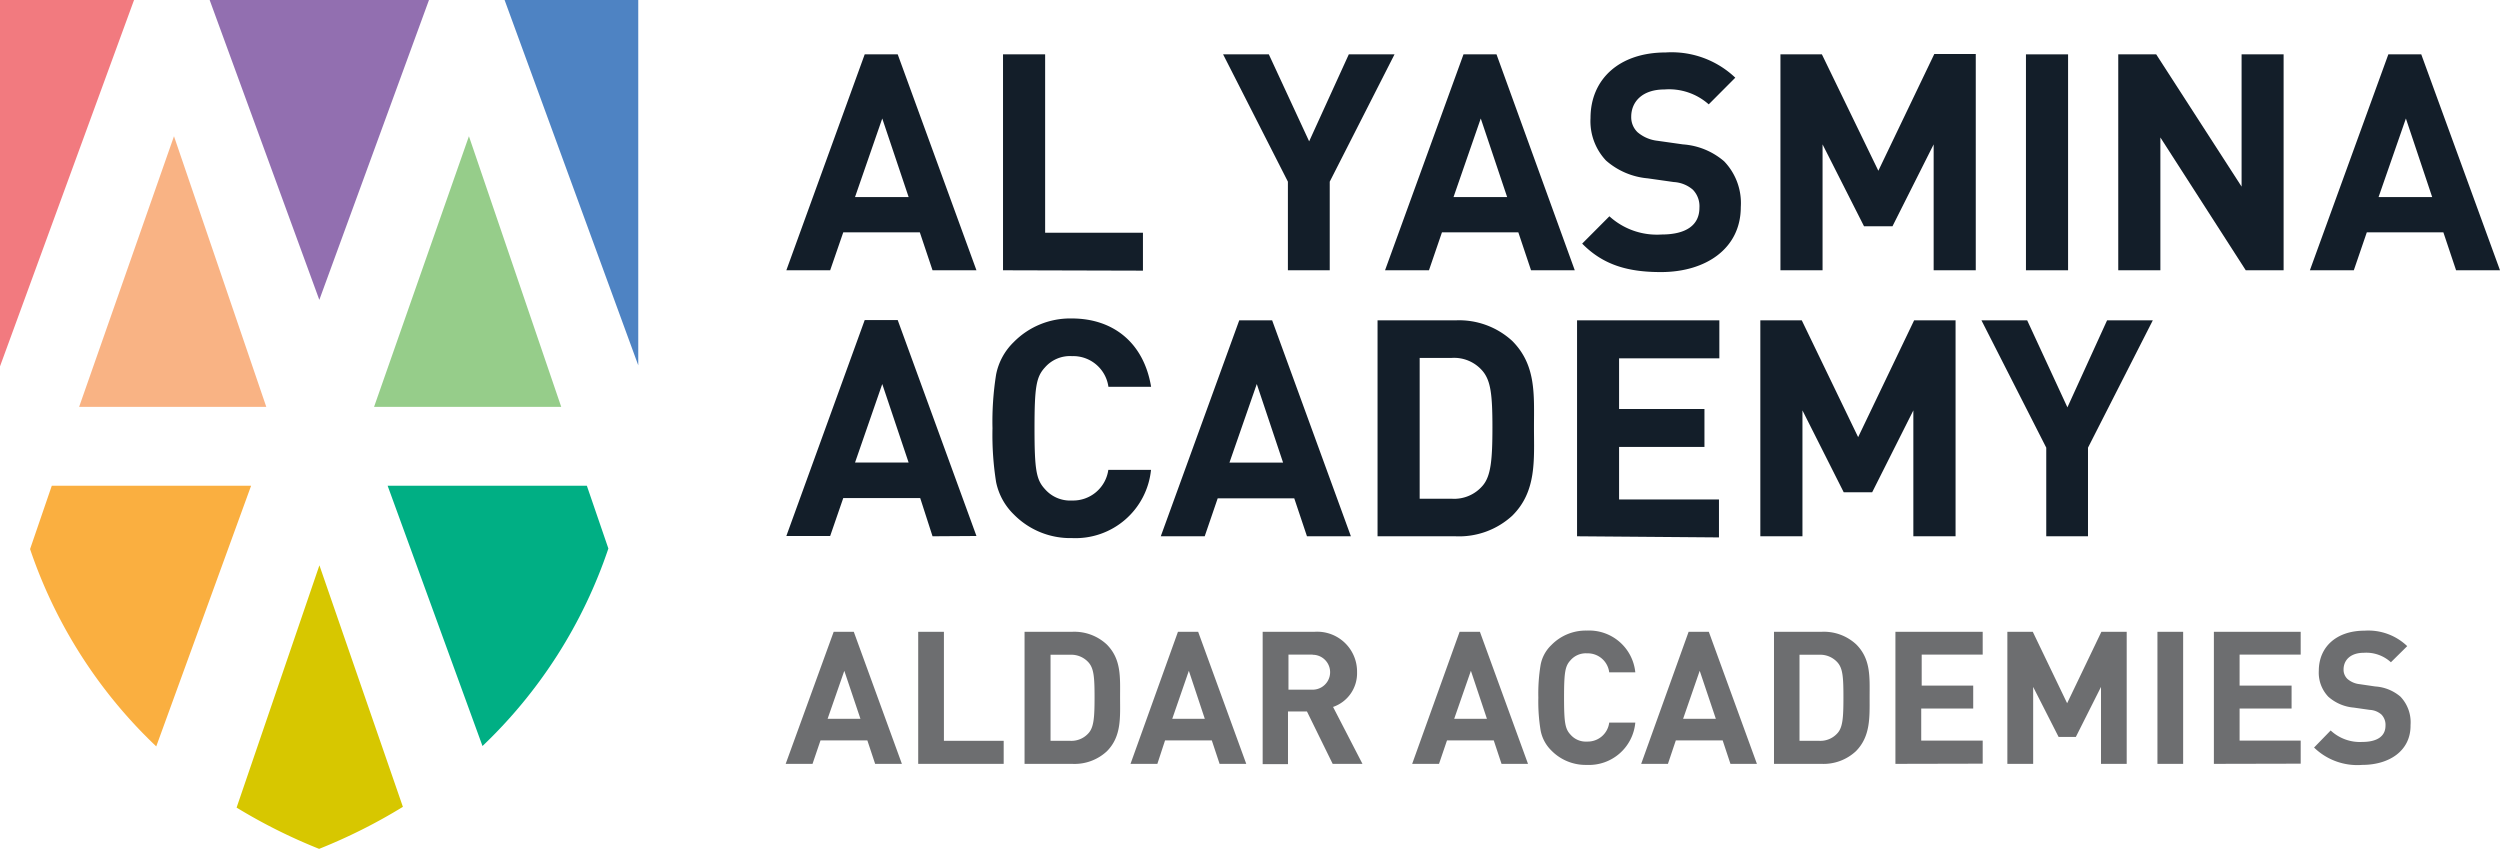 <svg xmlns="http://www.w3.org/2000/svg" viewBox="0 0 263.53 89.48"><defs><style>.cls-1{fill:#f27a7f;}.cls-2{fill:#926fb0;}.cls-3{fill:#4e83c3;}.cls-4{fill:#96cd8a;}.cls-5{fill:#f9b384;}.cls-6{fill:#00af84;}.cls-7{fill:#faaf40;}.cls-8{fill:#d7c700;}.cls-9{fill:#131e29;}.cls-10{fill:#6d6e70;}</style></defs><title>Asset 13</title><g id="Layer_2" data-name="Layer 2"><g id="Layer_1-2" data-name="Layer 1"><polygon class="cls-1" points="14.13 0 0 0 0 38.62 14.13 0"/><polygon class="cls-2" points="33.66 31.61 45.22 0 22.1 0 33.66 31.61"/><polygon class="cls-3" points="67.28 38.51 67.28 0 53.19 0 67.28 38.51"/><polygon class="cls-4" points="39.43 42.89 59.16 42.89 49.43 14.36 39.43 42.89"/><polygon class="cls-5" points="8.34 42.89 28.07 42.89 18.34 14.36 8.34 42.89"/><path class="cls-6" d="M61.86,51.2h-21l10,27.44A51.34,51.34,0,0,0,64.13,57.82Z"/><path class="cls-7" d="M5.46,51.2,3.17,57.88a51.31,51.31,0,0,0,13.3,20.8l10-27.48Z"/><path class="cls-8" d="M33.67,59.59,24.94,85.13a57.86,57.86,0,0,0,8.7,4.35h0a57.73,57.73,0,0,0,8.83-4.43Z"/><path class="cls-9" d="M98.3,28.49l-1.34-4H88.89l-1.38,4H82.89L91.15,5.73h3.48l8.3,22.76Zm-5.3-16-2.87,8.28h5.65Z"/><path class="cls-9" d="M105.73,28.49V5.73h4.44v18.8h10.31v4Z"/><path class="cls-9" d="M140.17,19.15v9.34h-4.41V19.15L128.93,5.73h4.82L138,14.9l4.18-9.17H147Z"/><path class="cls-9" d="M161.39,28.49l-1.34-4H152l-1.37,4H146l8.27-22.76h3.48L166,28.49Zm-5.3-16-2.87,8.28h5.65Z"/><path class="cls-9" d="M175.08,28.68c-3.45,0-6.07-.73-8.3-3l2.87-2.88a7.43,7.43,0,0,0,5.49,1.92c2.62,0,4-1,4-2.82a2.5,2.5,0,0,0-.7-1.91,3.37,3.37,0,0,0-2-.8l-2.75-.39a7.66,7.66,0,0,1-4.4-1.88,6.05,6.05,0,0,1-1.63-4.48c0-4.06,3-6.91,7.92-6.91a9.73,9.73,0,0,1,7.34,2.66L180.12,11a6.3,6.3,0,0,0-4.66-1.57c-2.36,0-3.51,1.31-3.51,2.88a2.19,2.19,0,0,0,.67,1.63,3.9,3.9,0,0,0,2.1.9l2.68.38A7.45,7.45,0,0,1,181.74,17a6.35,6.35,0,0,1,1.76,4.83C183.5,26.19,179.83,28.68,175.08,28.68Z"/><path class="cls-9" d="M203.83,28.49V15.22l-4.34,8.63h-3l-4.37-8.63V28.49h-4.44V5.73h4.37L198,18l5.9-12.31h4.37V28.49Z"/><path class="cls-9" d="M213.56,28.49V5.73H218V28.49Z"/><path class="cls-9" d="M236.73,28.49l-9-14v14h-4.44V5.73h4l9,13.94V5.73h4.43V28.49Z"/><path class="cls-9" d="M258.9,28.49l-1.34-4h-8.07l-1.37,4h-4.63l8.27-22.76h3.47l8.3,22.76Zm-5.29-16-2.88,8.28h5.65Z"/><path class="cls-9" d="M98.3,56.53,97,52.5H88.89l-1.38,4H82.89l8.26-22.76h3.48l8.3,22.76ZM93,40.48l-2.87,8.28h5.65Z"/><path class="cls-9" d="M113,56.72a8.34,8.34,0,0,1-6.13-2.49A6.6,6.6,0,0,1,105,50.81a31.72,31.72,0,0,1-.38-5.66,31.64,31.64,0,0,1,.38-5.66,6.49,6.49,0,0,1,1.85-3.42,8.35,8.35,0,0,1,6.13-2.5c4.37,0,7.59,2.56,8.36,7.2h-4.5A3.75,3.75,0,0,0,113,37.54a3.5,3.5,0,0,0-2.84,1.18c-.92,1-1.11,2-1.11,6.43s.19,5.43,1.11,6.42A3.51,3.51,0,0,0,113,52.76a3.75,3.75,0,0,0,3.83-3.23h4.5A8,8,0,0,1,113,56.72Z"/><path class="cls-9" d="M137.77,56.53l-1.34-4h-8.07l-1.37,4h-4.63l8.27-22.76h3.47l8.3,22.76Zm-5.29-16.05-2.88,8.28h5.65Z"/><path class="cls-9" d="M159.41,54.36a8.28,8.28,0,0,1-6,2.17h-8.2V33.77h8.2a8.28,8.28,0,0,1,6,2.17c2.55,2.56,2.29,5.69,2.29,9.11S162,51.8,159.41,54.36Zm-3.1-15.22A3.94,3.94,0,0,0,153,37.73h-3.35V52.57H153a3.94,3.94,0,0,0,3.32-1.41c.83-1,1-2.66,1-6.11S157.14,40.16,156.31,39.14Z"/><path class="cls-9" d="M166.24,56.53V33.77h15v4H170.67v5.34h9v4h-9v5.54H181.2v4Z"/><path class="cls-9" d="M201.69,56.53V43.26l-4.34,8.63h-3L190,43.26V56.53h-4.44V33.77h4.37l5.94,12.31,5.9-12.31h4.37V56.53Z"/><path class="cls-9" d="M220.1,47.19v9.34h-4.4V47.19l-6.83-13.42h4.82l4.24,9.17,4.18-9.17h4.82Z"/><path class="cls-10" d="M92.25,80.52l-.82-2.47H86.49l-.84,2.47H82.82L87.88,66.6H90l5.07,13.92ZM89,70.71l-1.76,5.06h3.46Z"/><path class="cls-10" d="M96.79,80.52V66.6H99.5V78.09h6.3v2.43Z"/><path class="cls-10" d="M116.68,79.19A5,5,0,0,1,113,80.52h-5V66.6h5a5,5,0,0,1,3.66,1.33c1.56,1.56,1.41,3.48,1.41,5.57S118.24,77.62,116.68,79.19Zm-1.89-9.31a2.44,2.44,0,0,0-2-.86h-2.05v9.07h2.05a2.41,2.41,0,0,0,2-.86c.51-.62.59-1.62.59-3.73S115.3,70.51,114.79,69.88Z"/><path class="cls-10" d="M128.56,80.52l-.82-2.47h-4.93L122,80.52h-2.83l5-13.92h2.13l5.07,13.92Zm-3.24-9.81-1.75,5.06H127Z"/><path class="cls-10" d="M140.48,80.52,137.77,75h-2v5.55H133.1V66.6h5.45a4.2,4.2,0,0,1,4.5,4.26,3.75,3.75,0,0,1-2.53,3.66l3.1,6ZM138.37,69h-2.55V72.7h2.55a1.84,1.84,0,1,0,0-3.68Z"/><path class="cls-10" d="M158.28,80.52l-.82-2.47h-4.93l-.84,2.47h-2.83l5-13.92H156l5.07,13.92Zm-3.23-9.81-1.76,5.06h3.45Z"/><path class="cls-10" d="M167.27,80.63a5.05,5.05,0,0,1-3.74-1.52A4,4,0,0,1,162.4,77a18.59,18.59,0,0,1-.24-3.46,18.52,18.52,0,0,1,.24-3.46A3.86,3.86,0,0,1,163.53,68a5.06,5.06,0,0,1,3.74-1.53,4.89,4.89,0,0,1,5.11,4.4h-2.75a2.28,2.28,0,0,0-2.34-2,2.13,2.13,0,0,0-1.73.72c-.57.61-.69,1.23-.69,3.93s.12,3.32.69,3.93a2.13,2.13,0,0,0,1.73.72,2.28,2.28,0,0,0,2.34-2h2.75A4.9,4.9,0,0,1,167.27,80.63Z"/><path class="cls-10" d="M182.41,80.52l-.82-2.47h-4.94l-.83,2.47H173l5-13.92h2.13l5.07,13.92Zm-3.24-9.81-1.75,5.06h3.45Z"/><path class="cls-10" d="M195.63,79.19A5,5,0,0,1,192,80.52h-5V66.6h5a5,5,0,0,1,3.67,1.33c1.56,1.56,1.41,3.48,1.41,5.57S197.19,77.62,195.63,79.19Zm-1.89-9.31a2.44,2.44,0,0,0-2-.86h-2.05v9.07h2.05a2.41,2.41,0,0,0,2-.86c.51-.62.58-1.62.58-3.73S194.25,70.51,193.74,69.88Z"/><path class="cls-10" d="M199.8,80.52V66.6H209V69h-6.43v3.27H208v2.42h-5.48v3.38H209v2.43Z"/><path class="cls-10" d="M221.47,80.52V72.41l-2.65,5.27H217l-2.68-5.27v8.11H211.6V66.6h2.68l3.62,7.53,3.61-7.53h2.67V80.52Z"/><path class="cls-10" d="M227.42,80.52V66.6h2.71V80.52Z"/><path class="cls-10" d="M233.37,80.52V66.6h9.15V69h-6.44v3.27h5.48v2.42h-5.48v3.38h6.44v2.43Z"/><path class="cls-10" d="M249,80.63a6.54,6.54,0,0,1-5.07-1.83L245.68,77A4.51,4.51,0,0,0,249,78.21c1.6,0,2.46-.61,2.46-1.72a1.55,1.55,0,0,0-.43-1.17,2,2,0,0,0-1.23-.49l-1.68-.24a4.62,4.62,0,0,1-2.69-1.15,3.67,3.67,0,0,1-1-2.73c0-2.49,1.83-4.23,4.83-4.23a5.93,5.93,0,0,1,4.49,1.63l-1.72,1.7a3.85,3.85,0,0,0-2.84-1c-1.45,0-2.15.8-2.15,1.76a1.34,1.34,0,0,0,.41,1,2.34,2.34,0,0,0,1.29.55l1.63.24a4.56,4.56,0,0,1,2.66,1.07,3.91,3.91,0,0,1,1.07,3C254.14,79.11,251.9,80.63,249,80.63Z"/></g></g></svg>